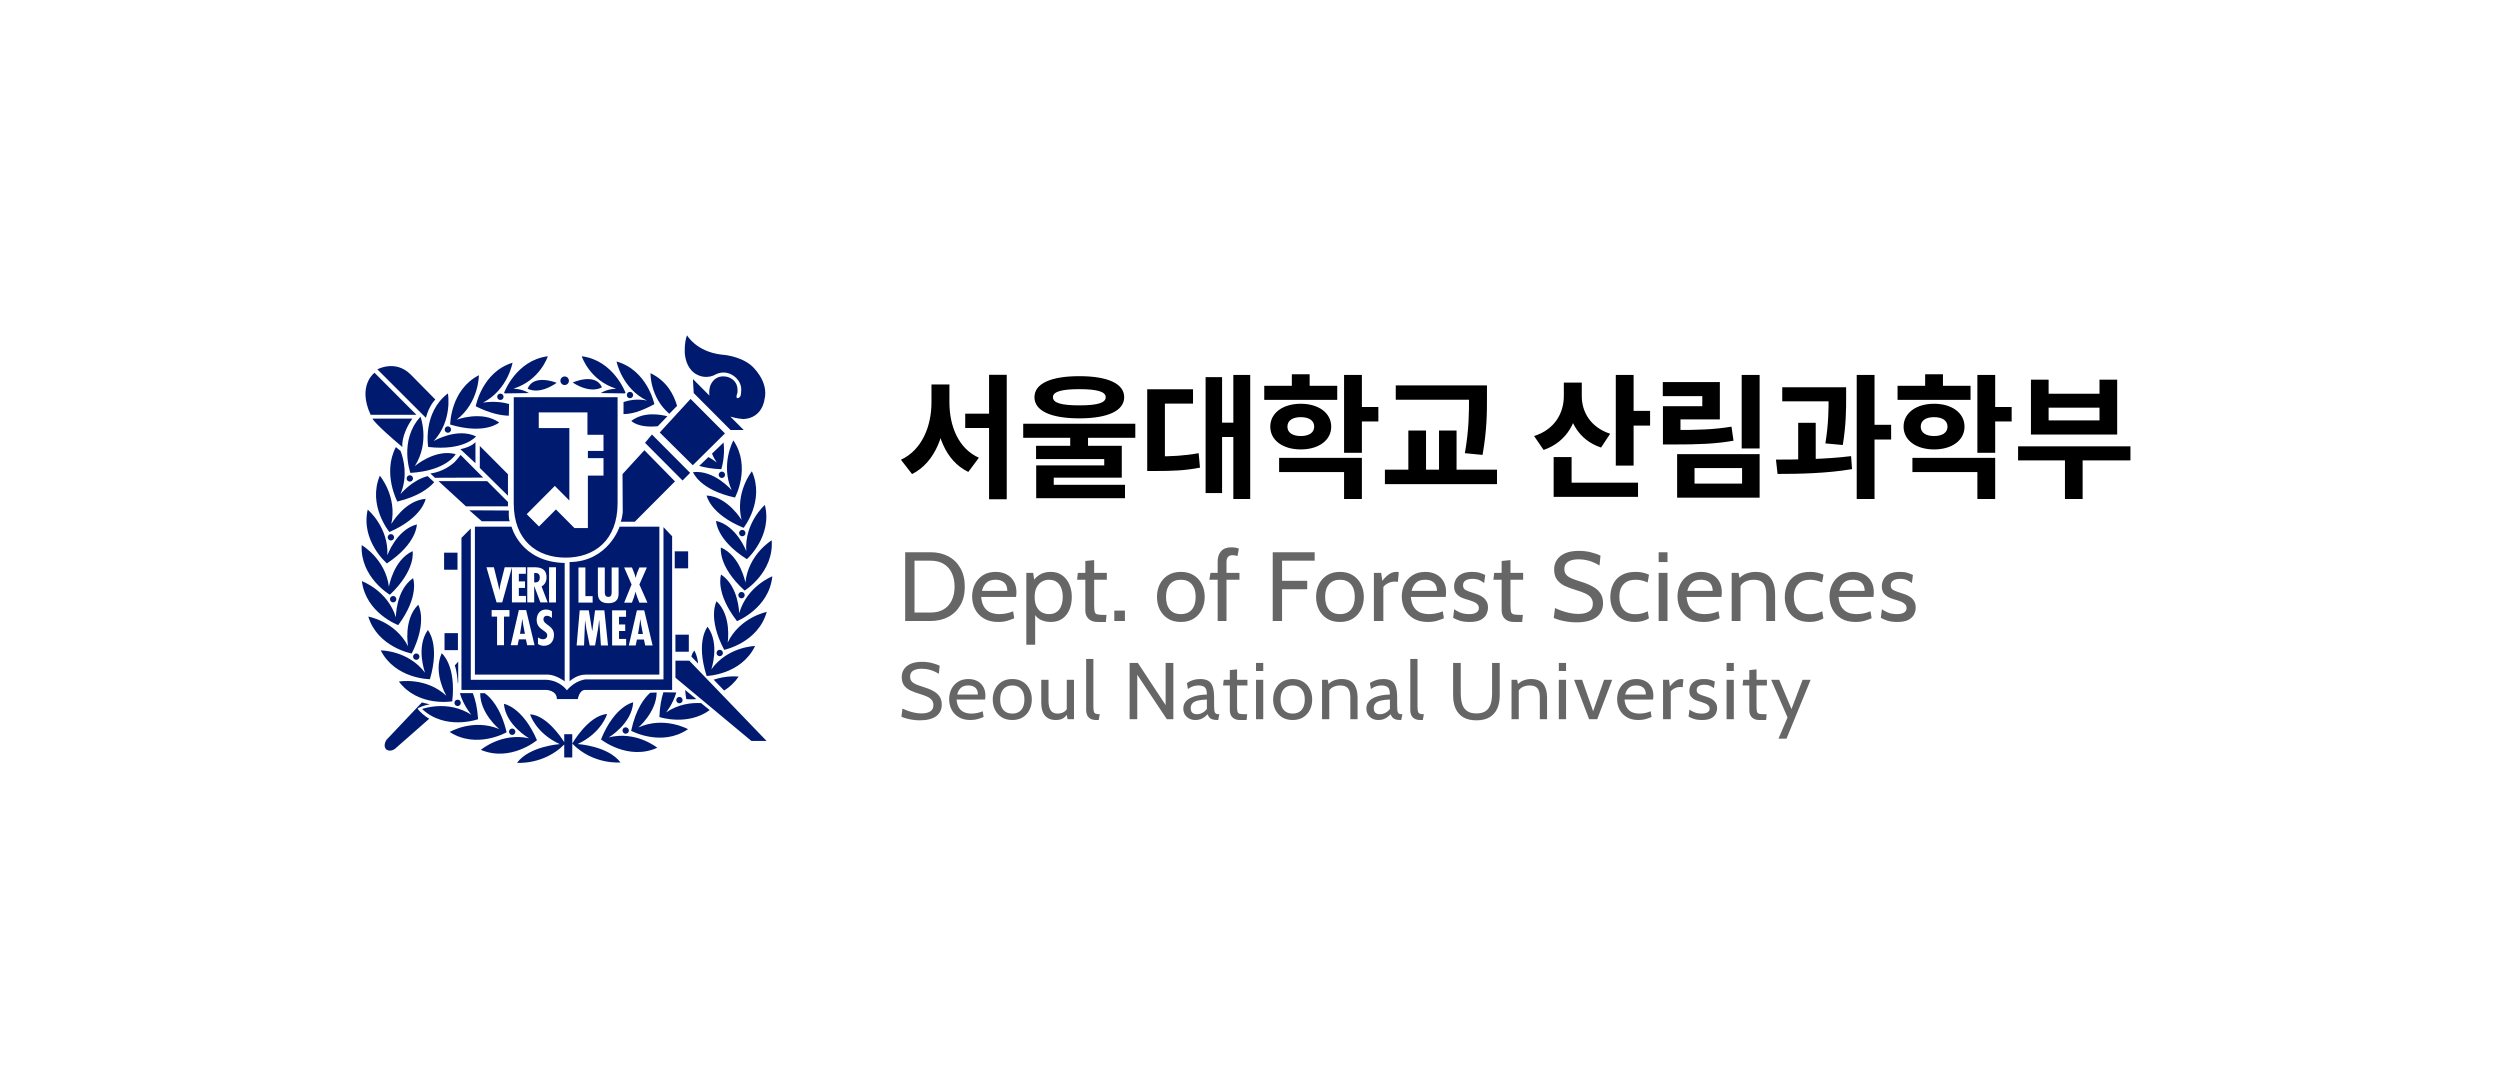 <svg width="280" height="120" viewBox="0 0 280 120" fill="none" xmlns="http://www.w3.org/2000/svg">
<rect width="280" height="120" fill="white"/>
<g clip-path="url(#clip0_1865_13349)">
<path d="M67.419 43.372C66.668 41.689 64.142 42.845 64.142 42.845C66.269 44.199 67.419 43.372 67.419 43.372ZM63.243 43.123C63.507 43.123 63.719 42.908 63.719 42.643C63.719 42.378 63.507 42.165 63.243 42.165C62.979 42.165 62.765 42.378 62.765 42.643C62.765 42.908 62.979 43.123 63.243 43.123ZM69.026 43.537C69.026 43.537 68.111 43.519 67.275 44.023L69.964 44.061L70.058 43.991C70.058 43.991 68.72 40.348 65.154 39.9C65.154 39.9 66.013 42.596 69.024 43.537M70.912 44.243C70.912 44.045 70.754 43.886 70.557 43.886C70.36 43.886 70.201 44.045 70.201 44.243C70.201 44.441 70.36 44.601 70.557 44.601C70.754 44.601 70.912 44.441 70.912 44.243ZM56.551 44.061L59.241 44.023C58.406 43.518 57.49 43.537 57.49 43.537C60.501 42.596 61.36 39.9 61.36 39.9C57.797 40.347 56.457 43.991 56.457 43.991L56.549 44.061M55.685 44.44C55.685 44.638 55.844 44.798 56.041 44.798C56.239 44.798 56.398 44.638 56.398 44.44C56.398 44.242 56.239 44.082 56.041 44.082C55.844 44.082 55.685 44.242 55.685 44.44ZM55.907 47.32C53.969 45.936 51.142 47.007 51.142 47.007C53.652 45.09 53.635 42.023 53.635 42.023C50.438 43.669 50.42 47.549 50.42 47.549C54.331 48.715 55.908 47.32 55.908 47.32M56.987 46.559L57.015 45.247C55.559 44.818 54.088 45.099 54.088 45.099C56.891 43.647 57.405 40.623 57.405 40.623C53.974 41.684 53.282 45.504 53.282 45.504C54.866 46.297 56.098 46.539 56.987 46.559ZM72.477 44.879C72.477 44.879 71.309 44.525 69.836 45.028L69.833 46.378C70.731 46.361 71.641 46.142 73.289 45.268C73.289 45.268 72.509 41.465 69.055 40.487C69.055 40.487 69.638 43.496 72.475 44.879M59.093 43.529C59.093 43.529 60.274 44.311 62.348 42.877C62.348 42.877 59.78 41.819 59.093 43.529ZM77.072 61.746H75.57V63.654H77.072V61.746ZM73.019 48.667L72.244 49.596L76.444 53.815L77.295 52.961L73.019 48.667ZM81.195 48.542L77.344 44.676L73.892 48.44L77.594 52.107L81.195 48.543V48.542ZM49.805 48.11C49.805 48.308 49.964 48.467 50.161 48.467C50.359 48.467 50.518 48.308 50.518 48.11C50.518 47.912 50.359 47.752 50.161 47.752C49.964 47.752 49.805 47.912 49.805 48.11ZM78.313 52.181C78.975 52.371 79.789 52.513 80.784 52.553C80.784 52.553 81.237 51.203 81.041 49.561L79.74 50.811C79.879 51.143 80.057 51.476 80.279 51.805C80.279 51.805 79.92 51.51 79.345 51.189L78.313 52.18V52.181ZM77.148 71.085H75.647V72.994H77.148V71.085ZM74.96 46.343L75.833 45.456C75.463 44.204 74.712 42.694 72.858 41.795C72.858 41.795 72.78 44.474 74.96 46.343ZM82.779 59.705C82.779 59.903 82.938 60.063 83.135 60.063C83.333 60.063 83.492 59.903 83.492 59.705C83.492 59.507 83.33 59.347 83.135 59.347C82.941 59.347 82.779 59.507 82.779 59.705ZM78.095 41.973C79.218 42.534 80.124 41.946 80.124 41.946C81.376 41.33 82.28 42.184 82.28 42.184C83.153 42.868 83.011 43.769 83.011 43.769C83.011 44.461 82.811 44.508 82.811 44.508C82.394 44.795 82.499 44.31 82.499 44.31L82.594 43.97C82.758 42.41 81.365 42.186 81.365 42.186C79.885 41.926 79.517 43.298 79.517 43.298C79.423 43.676 79.414 44.012 79.456 44.308L77.608 42.452L77.694 44.02L81.822 48.162H83.298L81.8 46.658C82.59 46.907 83.285 46.934 83.285 46.934C85.392 46.805 85.614 44.782 85.614 44.782C86.17 42.669 84.174 40.961 84.174 40.961C82.842 39.814 80.829 39.72 80.829 39.72C77.964 39.386 76.947 37.549 76.947 37.549C76.613 38.386 76.699 39.622 76.699 39.622C76.891 41.528 78.095 41.972 78.095 41.972M83.286 59.117C83.286 59.117 85.688 56.073 84.212 52.783C84.212 52.783 82.291 55.169 83.058 58.243C83.058 58.243 81.518 55.632 79.143 55.497C79.143 55.497 79.509 57.574 83.286 59.117ZM80.848 53.533C81.046 53.533 81.205 53.373 81.205 53.175C81.205 52.977 81.046 52.818 80.848 52.818C80.651 52.818 80.492 52.98 80.492 53.175C80.492 53.371 80.651 53.533 80.848 53.533ZM73.67 47.74L74.749 46.618C73.829 46.404 72.103 46.096 70.707 47.141C70.707 47.141 71.425 47.956 73.67 47.738M82.319 55.725C82.319 55.725 84.157 52.309 82.138 49.326C82.138 49.326 80.66 52.008 81.946 54.902C81.946 54.902 79.978 52.602 77.617 52.881C77.617 52.881 78.334 54.865 82.32 55.725M69.721 81.817C69.721 82.015 69.88 82.175 70.077 82.175C70.275 82.175 70.434 82.015 70.434 81.817C70.434 81.619 70.275 81.459 70.077 81.459C69.88 81.459 69.721 81.619 69.721 81.817ZM71.509 81.472C71.509 81.472 73.527 79.733 73.544 77.559L72.824 77.588C72.173 78.162 71.218 79.38 70.689 81.849C70.689 81.849 74.094 83.693 77.061 81.667C77.061 81.667 74.389 80.182 71.509 81.472ZM68.183 82.588C68.183 82.588 70.782 81.04 70.917 78.659C70.917 78.659 68.848 79.026 67.311 82.817C67.311 82.817 70.341 85.225 73.618 83.749C73.618 83.749 71.244 81.818 68.183 82.588ZM64.694 83.333C67.396 82.079 67.995 79.97 67.995 79.97C65.894 80.119 64.094 83.284 64.094 83.284C66.445 85.692 69.495 85.392 69.495 85.392C68.095 83.534 64.694 83.333 64.694 83.333ZM63.193 82.228V83.119C62.783 82.472 61.18 80.119 59.37 80.003C59.37 80.003 59.987 82.104 62.696 83.341C62.696 83.341 59.295 83.566 57.908 85.433C57.908 85.433 60.872 85.702 63.193 83.388V84.839H64.094V82.227H63.193V82.228ZM75.649 73.995V75.903L84.153 82.983H85.852L77.198 73.995H75.649ZM74.595 79.795C74.595 79.795 75.368 78.865 75.746 77.557L74.298 77.535C74.067 78.249 73.894 79.156 73.853 80.308C73.853 80.308 76.983 81.352 79.491 79.53L78.524 78.749C77.454 78.688 75.986 78.849 74.594 79.795M57.722 81.954C57.722 81.756 57.563 81.597 57.366 81.597C57.168 81.597 57.009 81.756 57.009 81.954C57.009 82.152 57.168 82.312 57.366 82.312C57.563 82.312 57.722 82.152 57.722 81.954ZM81.497 71.966C81.497 71.966 81.986 68.973 80.254 67.339C80.254 67.339 79.204 69.165 81.11 72.783C81.11 72.783 84.898 72.002 85.875 68.533C85.875 68.533 82.875 69.12 81.497 71.968M77.989 78.302L76.735 77.277C76.762 77.598 76.804 77.936 76.861 78.298C76.861 78.298 77.313 78.352 77.989 78.303M76.095 78.769C76.293 78.769 76.452 78.609 76.452 78.411C76.452 78.213 76.293 78.053 76.095 78.053C75.898 78.053 75.739 78.213 75.739 78.411C75.739 78.609 75.898 78.769 76.095 78.769ZM46.265 73.547C46.265 73.745 46.424 73.905 46.622 73.905C46.819 73.905 46.978 73.745 46.978 73.547C46.978 73.349 46.819 73.189 46.622 73.189C46.424 73.189 46.265 73.349 46.265 73.547ZM43.669 66.615C46.627 63.794 46.212 61.729 46.212 61.729C44.05 62.723 43.56 65.716 43.56 65.716C43.161 62.574 40.508 61.054 40.508 61.054C40.328 64.657 43.669 66.614 43.669 66.614M43.677 67.11C43.677 67.308 43.837 67.468 44.034 67.468C44.231 67.468 44.389 67.308 44.389 67.11C44.389 66.912 44.231 66.752 44.034 66.752C43.837 66.752 43.677 66.912 43.677 67.11ZM48.758 44.746L46 41.95C44.293 40.237 42.267 41.367 42.267 41.367L47.699 46.795C48.063 45.403 48.758 44.745 48.758 44.745M46.638 46.457L41.948 41.751C41.948 41.751 39.987 43.163 41.511 46.459H46.638V46.457ZM44.603 70.012C47.03 66.72 46.263 64.757 46.263 64.757C44.306 66.114 44.342 69.147 44.342 69.147C43.405 66.124 40.53 65.089 40.53 65.089C40.975 68.669 44.605 70.012 44.605 70.012M46.781 79.339C46.781 79.339 47.334 79.007 48.141 78.887L47.248 78.675L43.287 82.858C43.287 82.858 42.837 83.511 43.262 83.938C43.262 83.938 43.66 84.265 44.212 83.889L48.07 80.501C47.681 80.3 46.828 79.587 46.781 79.338M54.289 77.639L53.784 77.634C53.755 79.885 55.913 81.657 55.913 81.657C53.002 80.434 50.365 81.982 50.365 81.982C53.382 83.938 56.742 82.013 56.742 82.013C56.088 79.277 54.94 78.105 54.289 77.637M46.114 73.194C47.932 69.533 46.84 67.733 46.84 67.733C45.145 69.407 45.706 72.39 45.706 72.39C44.259 69.574 41.248 69.058 41.248 69.058C42.308 72.502 46.114 73.194 46.114 73.194ZM56.438 78.828C56.631 81.21 59.263 82.693 59.263 82.693C56.188 81.998 53.857 83.982 53.857 83.982C57.167 85.383 60.142 82.904 60.142 82.904C58.516 79.147 56.437 78.829 56.437 78.829M47.956 50.061C52.008 50.527 53.318 48.878 53.318 48.878C51.174 47.855 48.572 49.401 48.572 49.401C50.715 47.074 50.168 44.059 50.168 44.059C47.302 46.233 47.957 50.061 47.957 50.061M48.149 76.073C49.308 72.147 47.919 70.567 47.919 70.567C46.543 72.511 47.608 75.348 47.608 75.348C45.698 72.828 42.643 72.845 42.643 72.845C44.28 76.055 48.148 76.072 48.148 76.072M77.77 72.86C77.77 72.86 77.517 73.127 77.433 73.532L78.186 74.317C78.144 73.828 78.02 73.329 77.77 72.86ZM52.568 57.153L53.958 58.381H57.091C56.94 58.132 56.988 57.178 56.988 57.178L52.568 57.153ZM60.341 47.946V46.189H65.793V48.7H67.592V50.506H65.843V51.312H67.592V53.268H65.843V59.145H64.342L62.265 57.058L60.367 58.966L58.991 57.588L62.141 54.423L63.767 56.055V47.946H60.34H60.341ZM57.538 56.364C57.538 60.532 60.141 62.455 63.349 62.455C66.557 62.455 69.17 60.538 69.17 56.364V44.483H57.541C57.541 44.483 57.538 52.2 57.538 56.364ZM53.251 49.509C53.251 49.509 52.901 50.023 51.563 50.313L53.251 51.881V49.509ZM68.122 66.853C68.5 66.853 68.5 66.565 68.505 66.275V63.559H69.281V66.43C69.281 66.849 69.234 67.558 68.116 67.558C67.393 67.558 66.962 67.22 66.962 66.484V63.559H67.737V66.108C67.737 66.406 67.699 66.853 68.123 66.853M70.117 68.354V69.085H69.33V69.939H70.023V70.673H69.33V71.561H70.128V72.292H68.557V68.354H70.117ZM69.906 63.559H70.779L71.002 64.109C71.069 64.302 71.149 64.505 71.188 64.707H71.199C71.241 64.504 71.305 64.307 71.377 64.109L71.611 63.559H72.448L71.611 65.465L72.511 67.496H71.611L71.363 66.871C71.29 66.671 71.241 66.48 71.188 66.282H71.18C71.122 66.48 71.076 66.671 71.009 66.871L70.779 67.496H69.906L70.737 65.465L69.906 63.559ZM72.266 72.293L72.121 71.629H71.335L71.195 72.293H70.426L71.335 68.355H72.152L73.094 72.293H72.266ZM67.303 72.293L67.117 69.455H67.103L66.979 70.427L66.646 72.293H66.048L65.669 70.407L65.539 69.528V69.455H65.528L65.413 72.293H64.582L64.926 68.355H65.946L66.327 70.679H66.335L66.647 68.355H67.689L68.098 72.293H67.303ZM64.788 63.559H65.563V66.766H66.375V67.495H64.788V63.558V63.559ZM63.793 62.952V76.307C63.793 76.307 64.544 75.556 65.594 75.556H73.848V58.986H69.397C69.397 58.986 68.132 62.893 63.793 62.952ZM60.459 64.666C60.459 64.383 60.323 64.154 59.934 64.174H59.83V65.224L59.967 65.23C60.32 65.23 60.459 64.99 60.459 64.666ZM71.721 69.365H71.71L71.628 69.962L71.462 71.011H72.007L71.807 69.962L71.721 69.365ZM50.838 51.823H50.841C50.699 51.937 49.709 52.844 48.2 53.028L48.714 53.513L54.115 53.489L52.439 51.806H52.436L51.59 50.953C51.59 50.953 50.988 51.722 50.84 51.823M80.964 73.135C80.964 72.937 80.806 72.777 80.609 72.777C80.412 72.777 80.253 72.937 80.253 73.135C80.253 73.333 80.412 73.493 80.609 73.493C80.806 73.493 80.964 73.333 80.964 73.135ZM83.049 67.015C83.246 67.015 83.405 66.853 83.405 66.655C83.405 66.457 83.246 66.298 83.049 66.298C82.852 66.298 82.693 66.458 82.693 66.655C82.693 66.851 82.852 67.015 83.049 67.015ZM80.761 64.35C80.761 64.35 80.043 66.334 82.545 69.568C82.545 69.568 86.14 68.138 86.501 64.548C86.501 64.548 83.65 65.648 82.788 68.693C82.788 68.693 82.748 65.659 80.761 64.35ZM83.486 65.244C83.486 65.244 82.925 62.261 80.741 61.32C80.741 61.32 80.375 63.397 83.399 66.145C83.399 66.145 86.694 64.11 86.429 60.513C86.429 60.513 83.812 62.095 83.487 65.244M79.244 70.194C79.244 70.194 77.893 71.811 79.142 75.708C79.142 75.708 83.008 75.597 84.571 72.351C84.571 72.351 81.518 72.407 79.666 74.972C79.666 74.972 80.665 72.109 79.246 70.194M83.582 61.725C83.582 61.725 82.516 58.887 80.201 58.338C80.201 58.338 80.198 60.448 83.653 62.627C83.653 62.627 86.544 60.048 85.663 56.552C85.663 56.552 83.359 58.566 83.583 61.725M81.103 77.342C81.698 76.973 82.26 76.47 82.73 75.781C82.73 75.781 81.44 75.611 79.931 76.124L81.103 77.343V77.342ZM58.591 69.936L58.502 69.339H58.491L58.407 69.936L58.241 70.983H58.788L58.591 69.936ZM47.1 46.67C44.656 49.31 45.961 52.966 45.961 52.966C50.033 52.717 51.039 50.867 51.039 50.867C48.746 50.233 46.455 52.209 46.455 52.209C48.162 49.544 47.1 46.672 47.1 46.672M62.37 78.295H64.716C64.716 78.295 64.872 77.271 65.534 77.271H75.278V60.06L74.31 59.037V76.09H65.586C65.586 76.09 64.412 76.193 63.492 77.318C63.492 77.318 62.778 76.244 61.251 76.141H52.728V59.19L51.683 60.24V77.269H61.196C61.196 77.269 62.37 77.318 62.37 78.292M44.136 60.178C44.136 59.982 43.977 59.82 43.78 59.82C43.583 59.82 43.423 59.982 43.423 60.178C43.423 60.373 43.583 60.536 43.78 60.536C43.977 60.536 44.136 60.376 44.136 60.178ZM43.822 58.705C44.515 55.616 42.541 53.278 42.541 53.278C41.142 56.599 43.614 59.585 43.614 59.585C47.354 57.953 47.671 55.868 47.671 55.868C45.3 56.06 43.82 58.704 43.82 58.704M41.184 57.076C40.384 60.59 43.336 63.101 43.336 63.101C46.735 60.841 46.686 58.734 46.686 58.734C44.386 59.336 43.385 62.199 43.385 62.199C43.536 59.034 41.186 57.078 41.186 57.078M45.066 50.068C45.066 50.068 44.862 48.793 46.187 46.883H41.71C41.71 46.883 41.901 47.405 45.065 50.068M56.891 56.712V56.224L54.564 53.888H49.114L52.191 56.712H56.89H56.891ZM51.275 76.468C51.288 76.63 51.319 76.432 51.319 76.432V74.104L50.936 74.531C51.153 75.118 51.228 75.96 51.275 76.468ZM45.545 53.586C45.545 53.782 45.704 53.943 45.902 53.943C46.099 53.943 46.257 53.783 46.257 53.586C46.257 53.389 46.099 53.229 45.902 53.229C45.704 53.229 45.545 53.388 45.545 53.586ZM51.253 79.078C51.45 79.078 51.609 78.918 51.609 78.72C51.609 78.522 51.45 78.363 51.253 78.363C51.055 78.363 50.898 78.525 50.898 78.72C50.898 78.916 51.057 79.078 51.253 79.078ZM53.738 52.408L56.891 55.522V53.114L53.738 49.949V52.408ZM51.288 70.912H49.787V72.818H51.288V70.912ZM72.172 50.426L69.722 53.102L69.747 57.38C69.747 57.38 69.672 58.085 69.521 58.434H71.097L75.598 53.916L72.173 50.428L72.172 50.426ZM58.897 63.534V64.263H58.11V65.12H58.802V65.851H58.11V66.741H58.906V67.47H57.337V63.538L56.25 67.47H55.616L54.482 63.533H55.313L55.782 65.423C55.852 65.646 55.875 65.872 55.922 66.095H55.933C55.975 65.866 55.991 65.643 56.053 65.412L56.526 63.533H58.897V63.534ZM59.872 72.266H59.046L58.899 71.604H58.113L57.971 72.266H57.202L58.113 68.328H58.928L59.871 72.266H59.872ZM59.055 63.534H59.836C60.331 63.534 61.212 63.585 61.212 64.662C61.212 65.095 61.042 65.465 60.659 65.678L61.339 67.47H60.522L59.841 65.653H59.83V67.47H59.055V63.533V63.534ZM61.495 63.534H62.27V67.473H61.495V63.534ZM60.919 72.328C60.7 72.328 60.429 72.261 60.252 72.13V71.387C60.436 71.514 60.611 71.599 60.841 71.599C61.089 71.599 61.289 71.429 61.289 71.169C61.289 70.868 61.047 70.751 60.83 70.594C60.383 70.292 60.108 70 60.108 69.427C60.108 68.804 60.466 68.266 61.131 68.266C61.381 68.266 61.606 68.335 61.818 68.459V69.218C61.66 69.082 61.47 68.966 61.257 68.966C61.015 68.966 60.865 69.114 60.865 69.354C60.865 70.001 62.046 70.04 62.046 71.104C62.046 71.802 61.648 72.329 60.918 72.329M57.06 69.059H56.446V72.266H55.67V69.059H55.064V68.328H57.06V69.059ZM53.19 58.987V75.556H61.368C62.291 75.581 63.244 76.307 63.244 76.307V63.052C58.29 62.945 57.293 58.986 57.293 58.986H53.19V58.987ZM53.546 80.551C53.468 79.287 53.24 78.366 52.957 77.631L51.508 77.634C51.9 79.015 52.79 80.056 52.79 80.056C50.136 78.343 47.272 79.409 47.272 79.409C49.904 81.862 53.546 80.552 53.546 80.552M48.628 54.008L47.899 53.325C46.137 53.774 44.857 55.343 44.857 55.343C45.683 53.356 45.236 51.497 44.866 50.51L44.337 50.074C42.808 52.982 44.501 56.174 44.501 56.174C46.852 55.607 48.043 54.675 48.629 54.008M44.674 76.333C46.84 79.207 50.651 78.551 50.651 78.551C51.114 74.483 49.475 73.165 49.475 73.165C48.455 75.324 49.995 77.931 49.995 77.931C47.68 75.785 44.674 76.334 44.674 76.334M51.24 61.901H49.739V63.809H51.24V61.901Z" fill="#001A70"/>
</g>
<path d="M108.105 46.331H111.765V47.936H108.105V46.331ZM104.325 43.061H105.945V45.071C105.945 48.566 104.76 51.791 102.15 53.096L100.905 51.491C103.275 50.396 104.325 47.711 104.325 45.071V43.061ZM104.745 43.061H106.335V45.071C106.335 47.711 107.34 50.246 109.635 51.266L108.45 52.856C105.84 51.596 104.745 48.536 104.745 45.071V43.061ZM110.775 41.981H112.755V55.916H110.775V41.981ZM119.864 48.611H121.859V50.546H119.864V48.611ZM120.884 42.131C124.049 42.131 125.909 42.956 125.909 44.486C125.909 46.016 124.049 46.856 120.884 46.856C117.704 46.856 115.859 46.016 115.859 44.486C115.859 42.956 117.704 42.131 120.884 42.131ZM120.884 43.586C118.874 43.586 117.929 43.871 117.929 44.486C117.929 45.131 118.874 45.401 120.884 45.401C122.894 45.401 123.839 45.131 123.839 44.486C123.839 43.871 122.894 43.586 120.884 43.586ZM114.599 47.456H127.154V49.031H114.599V47.456ZM116.039 49.931H125.639V53.501H118.019V54.731H116.054V52.121H123.674V51.416H116.039V49.931ZM116.054 54.296H125.999V55.796H116.054V54.296ZM138.133 41.996H140.023V55.886H138.133V41.996ZM136.273 47.336H138.583V48.941H136.273V47.336ZM135.028 42.236H136.873V55.226H135.028V42.236ZM128.488 51.116H129.463C131.173 51.116 132.598 51.056 134.248 50.756L134.398 52.376C132.718 52.706 131.248 52.751 129.463 52.751H128.488V51.116ZM128.488 43.601H133.618V45.206H130.468V51.896H128.488V43.601ZM141.596 43.211H149.771V44.786H141.596V43.211ZM145.691 45.221C147.686 45.221 149.096 46.256 149.096 47.786C149.096 49.316 147.686 50.336 145.691 50.336C143.681 50.336 142.271 49.316 142.271 47.786C142.271 46.256 143.681 45.221 145.691 45.221ZM145.691 46.721C144.791 46.721 144.191 47.081 144.191 47.786C144.191 48.476 144.791 48.836 145.691 48.836C146.576 48.836 147.191 48.476 147.191 47.786C147.191 47.081 146.576 46.721 145.691 46.721ZM150.536 41.996H152.531V50.711H150.536V41.996ZM151.976 45.581H154.376V47.201H151.976V45.581ZM143.261 51.281H152.531V55.886H150.536V52.871H143.261V51.281ZM144.686 41.921H146.681V44.111H144.686V41.921ZM156.325 43.166H165.115V44.771H156.325V43.166ZM155.11 52.601H167.665V54.221H155.11V52.601ZM157.735 48.221H159.715V53.111H157.735V48.221ZM164.53 43.166H166.54V44.531C166.54 46.211 166.54 48.131 166.045 50.951L164.065 50.756C164.53 48.116 164.53 46.166 164.53 44.531V43.166ZM161.17 48.221H163.135V53.111H161.17V48.221ZM175.149 42.851H176.784V44.351C176.784 47.111 175.539 49.481 172.884 50.396L171.819 48.836C174.174 48.086 175.149 46.226 175.149 44.351V42.851ZM175.539 42.851H177.159V44.366C177.159 46.106 178.104 47.846 180.339 48.581L179.319 50.126C176.739 49.271 175.539 46.976 175.539 44.366V42.851ZM180.969 41.996H182.964V52.151H180.969V41.996ZM182.394 46.016H184.809V47.666H182.394V46.016ZM174.009 54.056H183.459V55.646H174.009V54.056ZM174.009 51.191H176.019V54.896H174.009V51.191ZM195.068 41.996H197.078V50.231H195.068V41.996ZM186.248 48.161H187.463C190.163 48.161 191.918 48.116 193.928 47.786L194.153 49.361C192.083 49.721 190.238 49.781 187.463 49.781H186.248V48.161ZM186.233 42.791H192.623V46.976H188.213V49.121H186.248V45.491H190.658V44.366H186.233V42.791ZM187.838 50.861H197.078V55.736H187.838V50.861ZM195.113 52.421H189.788V54.161H195.113V52.421ZM199.612 43.376H205.597V44.951H199.612V43.376ZM201.397 47.351H203.362V52.061H201.397V47.351ZM204.802 43.376H206.767V44.501C206.767 45.851 206.767 47.531 206.392 49.841L204.442 49.661C204.802 47.441 204.802 45.836 204.802 44.501V43.376ZM207.952 41.996H209.947V55.886H207.952V41.996ZM209.362 47.576H211.807V49.226H209.362V47.576ZM199.087 53.081L198.907 51.476C201.352 51.476 204.592 51.431 207.322 51.086L207.427 52.541C204.622 53.021 201.502 53.081 199.087 53.081ZM212.526 43.211H220.701V44.786H212.526V43.211ZM216.621 45.221C218.616 45.221 220.026 46.256 220.026 47.786C220.026 49.316 218.616 50.336 216.621 50.336C214.611 50.336 213.201 49.316 213.201 47.786C213.201 46.256 214.611 45.221 216.621 45.221ZM216.621 46.721C215.721 46.721 215.121 47.081 215.121 47.786C215.121 48.476 215.721 48.836 216.621 48.836C217.506 48.836 218.121 48.476 218.121 47.786C218.121 47.081 217.506 46.721 216.621 46.721ZM221.466 41.996H223.461V50.711H221.466V41.996ZM222.906 45.581H225.306V47.201H222.906V45.581ZM214.191 51.281H223.461V55.886H221.466V52.871H214.191V51.281ZM215.616 41.921H217.611V44.111H215.616V41.921ZM226.025 49.991H238.61V51.566H226.025V49.991ZM231.275 50.786H233.255V55.886H231.275V50.786ZM227.465 42.521H229.445V44.096H235.145V42.521H237.125V48.671H227.465V42.521ZM229.445 45.656V47.081H235.145V45.656H229.445Z" fill="black"/>
<path d="M101.38 69.551V61.851H104.229C104.973 61.851 105.633 62.003 106.209 62.307C106.785 62.612 107.236 63.052 107.562 63.627C107.892 64.199 108.057 64.89 108.057 65.701C108.057 66.511 107.892 67.204 107.562 67.78C107.236 68.352 106.785 68.79 106.209 69.094C105.633 69.399 104.973 69.551 104.229 69.551H101.38ZM102.425 68.605H104.229C104.816 68.605 105.307 68.484 105.703 68.242C106.103 67.996 106.403 67.655 106.605 67.219C106.81 66.782 106.913 66.276 106.913 65.701C106.913 65.125 106.81 64.619 106.605 64.183C106.403 63.746 106.103 63.407 105.703 63.165C105.307 62.92 104.816 62.797 104.229 62.797H102.425V68.605ZM111.794 69.661C111.159 69.661 110.626 69.531 110.193 69.27C109.761 69.01 109.432 68.665 109.209 68.236C108.989 67.804 108.879 67.329 108.879 66.812C108.879 66.309 108.981 65.849 109.187 65.431C109.396 65.013 109.696 64.68 110.089 64.43C110.485 64.177 110.961 64.051 111.519 64.051C111.966 64.051 112.364 64.141 112.712 64.32C113.064 64.496 113.339 64.755 113.537 65.096C113.739 65.433 113.84 65.844 113.84 66.328C113.84 66.405 113.836 66.489 113.829 66.581C113.825 66.669 113.814 66.76 113.796 66.856H109.891C109.938 67.354 110.058 67.743 110.248 68.022C110.439 68.3 110.679 68.497 110.969 68.61C111.258 68.724 111.574 68.781 111.915 68.781C112.164 68.781 112.424 68.755 112.696 68.704C112.967 68.652 113.224 68.572 113.466 68.462L113.598 69.243C113.389 69.334 113.134 69.428 112.833 69.523C112.533 69.615 112.186 69.661 111.794 69.661ZM109.979 66.174H112.817C112.817 65.921 112.769 65.701 112.674 65.514C112.578 65.327 112.434 65.184 112.239 65.085C112.045 64.982 111.797 64.931 111.497 64.931C111.057 64.931 110.718 65.041 110.479 65.261C110.245 65.477 110.078 65.781 109.979 66.174ZM114.948 72.213V64.161H115.718L115.894 65.393L115.619 65.195C115.846 64.843 116.126 64.564 116.46 64.359C116.794 64.153 117.203 64.051 117.687 64.051C118.178 64.051 118.6 64.175 118.952 64.425C119.304 64.674 119.573 65.011 119.76 65.437C119.947 65.858 120.041 66.331 120.041 66.856C120.041 67.38 119.953 67.855 119.777 68.28C119.601 68.702 119.338 69.037 118.99 69.287C118.642 69.536 118.207 69.661 117.687 69.661C117.258 69.661 116.869 69.573 116.521 69.397C116.176 69.217 115.927 68.949 115.773 68.594L115.938 68.396V72.213H114.948ZM117.5 68.781C117.98 68.781 118.354 68.612 118.622 68.275C118.893 67.934 119.029 67.461 119.029 66.856C119.029 66.251 118.893 65.78 118.622 65.442C118.354 65.101 117.98 64.931 117.5 64.931C117.203 64.931 116.931 65.002 116.686 65.145C116.444 65.285 116.249 65.497 116.103 65.783C115.956 66.066 115.883 66.423 115.883 66.856C115.883 67.307 115.956 67.673 116.103 67.956C116.249 68.238 116.444 68.447 116.686 68.583C116.931 68.715 117.203 68.781 117.5 68.781ZM122.964 69.661C122.623 69.661 122.35 69.598 122.145 69.474C121.94 69.349 121.789 69.19 121.694 68.995C121.602 68.797 121.556 68.59 121.556 68.374V64.931H120.632L120.72 64.161H121.556V62.83L122.546 62.731V64.161H123.965V64.931H122.546V67.769C122.546 68.113 122.567 68.363 122.607 68.517C122.647 68.671 122.746 68.768 122.904 68.808C123.065 68.849 123.324 68.869 123.679 68.869H123.932L123.855 69.661H122.964ZM124.801 69.551V68.385H125.989V69.551H124.801ZM132.254 69.661C131.69 69.661 131.208 69.536 130.808 69.287C130.412 69.034 130.108 68.696 129.895 68.275C129.686 67.849 129.581 67.376 129.581 66.856C129.581 66.335 129.686 65.864 129.895 65.442C130.108 65.017 130.412 64.68 130.808 64.43C131.208 64.177 131.69 64.051 132.254 64.051C132.815 64.051 133.296 64.177 133.695 64.43C134.095 64.68 134.399 65.017 134.608 65.442C134.821 65.864 134.927 66.335 134.927 66.856C134.927 67.376 134.821 67.849 134.608 68.275C134.399 68.696 134.095 69.034 133.695 69.287C133.296 69.536 132.815 69.661 132.254 69.661ZM132.254 68.781C132.79 68.781 133.2 68.612 133.486 68.275C133.772 67.934 133.915 67.461 133.915 66.856C133.915 66.251 133.772 65.78 133.486 65.442C133.2 65.101 132.79 64.931 132.254 64.931C131.723 64.931 131.312 65.101 131.022 65.442C130.736 65.78 130.593 66.251 130.593 66.856C130.593 67.461 130.736 67.934 131.022 68.275C131.312 68.612 131.723 68.781 132.254 68.781ZM136.378 69.551V64.931H135.443L135.575 64.161H136.378V62.885C136.378 62.404 136.507 62.021 136.763 61.735C137.02 61.446 137.398 61.301 137.896 61.301C138.08 61.301 138.239 61.314 138.375 61.339C138.514 61.365 138.641 61.4 138.754 61.444L138.6 62.28C138.512 62.247 138.426 62.223 138.342 62.208C138.258 62.19 138.16 62.181 138.05 62.181C137.838 62.181 137.671 62.241 137.55 62.362C137.429 62.48 137.368 62.676 137.368 62.951V64.161H138.82V64.931H137.368V69.551H136.378ZM142.546 69.551V61.851H147.243V62.797H143.591V65.052H146.407V65.998H143.591V69.551H142.546ZM150.075 69.661C149.511 69.661 149.028 69.536 148.629 69.287C148.233 69.034 147.928 68.696 147.716 68.275C147.507 67.849 147.402 67.376 147.402 66.856C147.402 66.335 147.507 65.864 147.716 65.442C147.928 65.017 148.233 64.68 148.629 64.43C149.028 64.177 149.511 64.051 150.075 64.051C150.636 64.051 151.117 64.177 151.516 64.43C151.916 64.68 152.22 65.017 152.429 65.442C152.642 65.864 152.748 66.335 152.748 66.856C152.748 67.376 152.642 67.849 152.429 68.275C152.22 68.696 151.916 69.034 151.516 69.287C151.117 69.536 150.636 69.661 150.075 69.661ZM150.075 68.781C150.611 68.781 151.021 68.612 151.307 68.275C151.593 67.934 151.736 67.461 151.736 66.856C151.736 66.251 151.593 65.78 151.307 65.442C151.021 65.101 150.611 64.931 150.075 64.931C149.544 64.931 149.133 65.101 148.843 65.442C148.557 65.78 148.414 66.251 148.414 66.856C148.414 67.461 148.557 67.934 148.843 68.275C149.133 68.612 149.544 68.781 150.075 68.781ZM153.879 69.551V64.161H154.693L154.814 65.052C155.089 64.711 155.351 64.46 155.601 64.298C155.854 64.133 156.123 64.051 156.409 64.051C156.501 64.051 156.585 64.062 156.662 64.084L156.563 65.173C156.515 65.162 156.464 65.154 156.409 65.151C156.358 65.143 156.299 65.14 156.233 65.14C155.947 65.14 155.683 65.204 155.441 65.332C155.203 65.457 155.034 65.594 154.935 65.745V69.551H153.879ZM159.915 69.661C159.281 69.661 158.747 69.531 158.314 69.27C157.882 69.01 157.554 68.665 157.33 68.236C157.11 67.804 157 67.329 157 66.812C157 66.309 157.103 65.849 157.308 65.431C157.517 65.013 157.818 64.68 158.21 64.43C158.606 64.177 159.083 64.051 159.64 64.051C160.087 64.051 160.485 64.141 160.833 64.32C161.185 64.496 161.46 64.755 161.658 65.096C161.86 65.433 161.961 65.844 161.961 66.328C161.961 66.405 161.957 66.489 161.95 66.581C161.946 66.669 161.935 66.76 161.917 66.856H158.012C158.06 67.354 158.179 67.743 158.369 68.022C158.56 68.3 158.8 68.497 159.09 68.61C159.38 68.724 159.695 68.781 160.036 68.781C160.285 68.781 160.546 68.755 160.817 68.704C161.088 68.652 161.345 68.572 161.587 68.462L161.719 69.243C161.51 69.334 161.255 69.428 160.954 69.523C160.654 69.615 160.307 69.661 159.915 69.661ZM158.1 66.174H160.938C160.938 65.921 160.89 65.701 160.795 65.514C160.7 65.327 160.555 65.184 160.36 65.085C160.166 64.982 159.919 64.931 159.618 64.931C159.178 64.931 158.839 65.041 158.6 65.261C158.366 65.477 158.199 65.781 158.1 66.174ZM164.598 69.661C164.121 69.661 163.725 69.604 163.41 69.49C163.098 69.377 162.878 69.276 162.75 69.188L162.871 68.231C162.988 68.333 163.195 68.451 163.492 68.583C163.789 68.715 164.143 68.781 164.554 68.781C164.902 68.781 165.168 68.722 165.351 68.605C165.538 68.487 165.632 68.322 165.632 68.11C165.632 67.923 165.571 67.772 165.45 67.659C165.333 67.541 165.19 67.45 165.021 67.384C164.856 67.314 164.7 67.259 164.554 67.219C164.308 67.153 164.053 67.07 163.789 66.971C163.529 66.869 163.309 66.716 163.129 66.515C162.95 66.313 162.86 66.031 162.86 65.668C162.86 65.393 162.926 65.132 163.058 64.887C163.19 64.637 163.404 64.436 163.701 64.282C163.998 64.128 164.392 64.051 164.884 64.051C165.243 64.051 165.535 64.089 165.758 64.166C165.986 64.24 166.182 64.318 166.347 64.403L166.226 65.305C166.068 65.173 165.885 65.061 165.676 64.969C165.467 64.878 165.21 64.832 164.906 64.832C164.598 64.832 164.347 64.89 164.152 65.008C163.958 65.121 163.861 65.305 163.861 65.558C163.861 65.811 163.963 65.99 164.169 66.097C164.378 66.203 164.693 66.32 165.115 66.449C165.247 66.485 165.399 66.539 165.571 66.608C165.747 66.678 165.918 66.771 166.083 66.889C166.248 67.006 166.383 67.16 166.49 67.351C166.6 67.538 166.655 67.772 166.655 68.055C166.655 68.293 166.598 68.537 166.484 68.786C166.371 69.032 166.165 69.239 165.868 69.408C165.571 69.576 165.148 69.661 164.598 69.661ZM169.592 69.661C169.251 69.661 168.978 69.598 168.773 69.474C168.568 69.349 168.417 69.19 168.322 68.995C168.23 68.797 168.184 68.59 168.184 68.374V64.931H167.26L167.348 64.161H168.184V62.83L169.174 62.731V64.161H170.593V64.931H169.174V67.769C169.174 68.113 169.195 68.363 169.235 68.517C169.275 68.671 169.374 68.768 169.532 68.808C169.693 68.849 169.952 68.869 170.307 68.869H170.56L170.483 69.661H169.592ZM176.539 69.705C176.22 69.705 175.901 69.681 175.582 69.633C175.263 69.586 174.968 69.525 174.697 69.452C174.425 69.375 174.2 69.294 174.02 69.21L174.163 68.099C174.361 68.194 174.6 68.293 174.878 68.396C175.161 68.498 175.465 68.585 175.791 68.654C176.118 68.724 176.448 68.759 176.781 68.759C177.276 68.759 177.669 68.669 177.958 68.489C178.252 68.306 178.398 68.022 178.398 67.637C178.398 67.347 178.325 67.111 178.178 66.927C178.032 66.74 177.81 66.581 177.513 66.449C177.219 66.317 176.851 66.185 176.407 66.053C175.986 65.928 175.597 65.781 175.241 65.613C174.886 65.44 174.6 65.211 174.383 64.925C174.171 64.636 174.064 64.252 174.064 63.776C174.064 63.369 174.169 63.009 174.378 62.698C174.59 62.382 174.9 62.137 175.307 61.961C175.718 61.785 176.22 61.697 176.814 61.697C177.32 61.697 177.784 61.752 178.206 61.862C178.631 61.972 178.981 62.093 179.256 62.225L179.146 63.336C178.728 63.086 178.329 62.909 177.947 62.802C177.57 62.696 177.177 62.643 176.77 62.643C176.319 62.643 175.945 62.727 175.648 62.896C175.355 63.064 175.208 63.339 175.208 63.721C175.208 63.977 175.274 64.188 175.406 64.353C175.538 64.515 175.734 64.654 175.995 64.771C176.255 64.885 176.58 65 176.968 65.118C177.504 65.279 177.964 65.464 178.349 65.673C178.734 65.879 179.029 66.133 179.234 66.438C179.44 66.738 179.542 67.112 179.542 67.56C179.542 67.89 179.48 68.187 179.355 68.451C179.231 68.715 179.044 68.94 178.794 69.127C178.545 69.314 178.231 69.457 177.854 69.556C177.48 69.655 177.042 69.705 176.539 69.705ZM183.139 69.661C182.53 69.661 182.019 69.538 181.605 69.292C181.194 69.043 180.882 68.709 180.67 68.291C180.461 67.87 180.356 67.402 180.356 66.889C180.356 66.353 180.457 65.871 180.659 65.442C180.864 65.013 181.177 64.674 181.599 64.425C182.021 64.175 182.56 64.051 183.216 64.051C183.498 64.051 183.764 64.08 184.014 64.139C184.267 64.194 184.492 64.271 184.69 64.37L184.536 65.239C184.334 65.143 184.12 65.068 183.893 65.013C183.669 64.958 183.436 64.931 183.194 64.931C182.6 64.931 182.147 65.099 181.836 65.437C181.524 65.774 181.368 66.243 181.368 66.845C181.368 67.431 181.517 67.903 181.814 68.258C182.111 68.614 182.563 68.792 183.172 68.792C183.421 68.792 183.66 68.762 183.887 68.704C184.118 68.645 184.338 68.564 184.547 68.462L184.679 69.254C184.532 69.356 184.318 69.45 184.036 69.534C183.753 69.619 183.454 69.661 183.139 69.661ZM185.769 69.551V64.161H186.759V69.551H185.769ZM185.769 62.951V61.851H186.759V62.951H185.769ZM190.795 69.661C190.161 69.661 189.627 69.531 189.195 69.27C188.762 69.01 188.434 68.665 188.21 68.236C187.99 67.804 187.88 67.329 187.88 66.812C187.88 66.309 187.983 65.849 188.188 65.431C188.397 65.013 188.698 64.68 189.09 64.43C189.486 64.177 189.963 64.051 190.52 64.051C190.968 64.051 191.365 64.141 191.714 64.32C192.066 64.496 192.341 64.755 192.539 65.096C192.74 65.433 192.841 65.844 192.841 66.328C192.841 66.405 192.838 66.489 192.83 66.581C192.827 66.669 192.816 66.76 192.797 66.856H188.892C188.94 67.354 189.059 67.743 189.25 68.022C189.44 68.3 189.681 68.497 189.97 68.61C190.26 68.724 190.575 68.781 190.916 68.781C191.166 68.781 191.426 68.755 191.697 68.704C191.969 68.652 192.225 68.572 192.467 68.462L192.599 69.243C192.39 69.334 192.135 69.428 191.835 69.523C191.534 69.615 191.188 69.661 190.795 69.661ZM188.98 66.174H191.818C191.818 65.921 191.771 65.701 191.675 65.514C191.58 65.327 191.435 65.184 191.241 65.085C191.046 64.982 190.799 64.931 190.498 64.931C190.058 64.931 189.719 65.041 189.481 65.261C189.246 65.477 189.079 65.781 188.98 66.174ZM193.949 69.551V64.161H194.719L194.917 65.195L194.532 65.03C194.895 64.626 195.249 64.362 195.594 64.238C195.942 64.113 196.281 64.051 196.611 64.051C197.399 64.051 197.962 64.278 198.3 64.733C198.641 65.187 198.811 65.803 198.811 66.581V69.551H197.821V66.581C197.821 66.009 197.715 65.591 197.502 65.327C197.289 65.063 196.926 64.931 196.413 64.931C196.05 64.931 195.716 65.011 195.412 65.173C195.111 65.33 194.913 65.583 194.818 65.932L194.939 65.327V69.551H193.949ZM202.679 69.661C202.07 69.661 201.558 69.538 201.144 69.292C200.733 69.043 200.422 68.709 200.209 68.291C200 67.87 199.896 67.402 199.896 66.889C199.896 66.353 199.996 65.871 200.198 65.442C200.403 65.013 200.717 64.674 201.139 64.425C201.56 64.175 202.099 64.051 202.756 64.051C203.038 64.051 203.304 64.08 203.553 64.139C203.806 64.194 204.032 64.271 204.23 64.37L204.076 65.239C203.874 65.143 203.659 65.068 203.432 65.013C203.208 64.958 202.976 64.931 202.734 64.931C202.14 64.931 201.687 65.099 201.375 65.437C201.063 65.774 200.908 66.243 200.908 66.845C200.908 67.431 201.056 67.903 201.353 68.258C201.65 68.614 202.103 68.792 202.712 68.792C202.961 68.792 203.199 68.762 203.427 68.704C203.658 68.645 203.878 68.564 204.087 68.462L204.219 69.254C204.072 69.356 203.857 69.45 203.575 69.534C203.293 69.619 202.994 69.661 202.679 69.661ZM207.819 69.661C207.184 69.661 206.651 69.531 206.218 69.27C205.785 69.01 205.457 68.665 205.234 68.236C205.014 67.804 204.904 67.329 204.904 66.812C204.904 66.309 205.006 65.849 205.212 65.431C205.421 65.013 205.721 64.68 206.114 64.43C206.51 64.177 206.986 64.051 207.544 64.051C207.991 64.051 208.389 64.141 208.737 64.32C209.089 64.496 209.364 64.755 209.562 65.096C209.764 65.433 209.865 65.844 209.865 66.328C209.865 66.405 209.861 66.489 209.854 66.581C209.85 66.669 209.839 66.76 209.821 66.856H205.916C205.963 67.354 206.082 67.743 206.273 68.022C206.464 68.3 206.704 68.497 206.994 68.61C207.283 68.724 207.599 68.781 207.94 68.781C208.189 68.781 208.449 68.755 208.721 68.704C208.992 68.652 209.249 68.572 209.491 68.462L209.623 69.243C209.414 69.334 209.159 69.428 208.858 69.523C208.557 69.615 208.211 69.661 207.819 69.661ZM206.004 66.174H208.842C208.842 65.921 208.794 65.701 208.699 65.514C208.603 65.327 208.458 65.184 208.264 65.085C208.07 64.982 207.822 64.931 207.522 64.931C207.082 64.931 206.742 65.041 206.504 65.261C206.269 65.477 206.103 65.781 206.004 66.174ZM212.501 69.661C212.025 69.661 211.629 69.604 211.313 69.49C211.002 69.377 210.782 69.276 210.653 69.188L210.774 68.231C210.892 68.333 211.099 68.451 211.396 68.583C211.693 68.715 212.047 68.781 212.457 68.781C212.806 68.781 213.072 68.722 213.255 68.605C213.442 68.487 213.535 68.322 213.535 68.11C213.535 67.923 213.475 67.772 213.354 67.659C213.237 67.541 213.094 67.45 212.925 67.384C212.76 67.314 212.604 67.259 212.457 67.219C212.212 67.153 211.957 67.07 211.693 66.971C211.433 66.869 211.213 66.716 211.033 66.515C210.853 66.313 210.763 66.031 210.763 65.668C210.763 65.393 210.829 65.132 210.961 64.887C211.093 64.637 211.308 64.436 211.605 64.282C211.902 64.128 212.296 64.051 212.787 64.051C213.147 64.051 213.438 64.089 213.662 64.166C213.889 64.24 214.085 64.318 214.25 64.403L214.129 65.305C213.972 65.173 213.788 65.061 213.579 64.969C213.37 64.878 213.114 64.832 212.809 64.832C212.501 64.832 212.25 64.89 212.056 65.008C211.862 65.121 211.764 65.305 211.764 65.558C211.764 65.811 211.867 65.99 212.072 66.097C212.281 66.203 212.597 66.32 213.018 66.449C213.15 66.485 213.303 66.539 213.475 66.608C213.651 66.678 213.821 66.771 213.986 66.889C214.151 67.006 214.287 67.16 214.393 67.351C214.503 67.538 214.558 67.772 214.558 68.055C214.558 68.293 214.502 68.537 214.388 68.786C214.274 69.032 214.069 69.239 213.772 69.408C213.475 69.576 213.051 69.661 212.501 69.661ZM103.02 80.677C102.759 80.677 102.498 80.657 102.237 80.618C101.976 80.579 101.735 80.53 101.513 80.47C101.291 80.407 101.106 80.341 100.959 80.272L101.076 79.363C101.238 79.441 101.433 79.522 101.661 79.606C101.892 79.69 102.141 79.76 102.408 79.817C102.675 79.874 102.945 79.903 103.218 79.903C103.623 79.903 103.944 79.829 104.181 79.682C104.421 79.532 104.541 79.3 104.541 78.985C104.541 78.748 104.481 78.554 104.361 78.404C104.241 78.251 104.06 78.121 103.817 78.013C103.577 77.905 103.275 77.797 102.912 77.689C102.567 77.587 102.249 77.467 101.958 77.329C101.667 77.188 101.433 77 101.256 76.766C101.082 76.529 100.995 76.216 100.995 75.826C100.995 75.493 101.081 75.199 101.252 74.944C101.426 74.686 101.679 74.485 102.012 74.341C102.348 74.197 102.759 74.125 103.245 74.125C103.659 74.125 104.039 74.17 104.384 74.26C104.732 74.35 105.018 74.449 105.243 74.557L105.153 75.466C104.811 75.262 104.484 75.116 104.172 75.029C103.863 74.942 103.542 74.899 103.209 74.899C102.84 74.899 102.534 74.968 102.291 75.106C102.051 75.244 101.931 75.469 101.931 75.781C101.931 75.991 101.985 76.163 102.093 76.298C102.201 76.43 102.362 76.544 102.575 76.64C102.788 76.733 103.053 76.828 103.371 76.924C103.809 77.056 104.186 77.207 104.501 77.378C104.816 77.546 105.057 77.755 105.225 78.004C105.393 78.25 105.477 78.556 105.477 78.922C105.477 79.192 105.426 79.435 105.324 79.651C105.222 79.867 105.069 80.051 104.865 80.204C104.661 80.357 104.405 80.474 104.096 80.555C103.79 80.636 103.431 80.677 103.02 80.677ZM108.69 80.641C108.171 80.641 107.734 80.534 107.38 80.321C107.026 80.108 106.758 79.826 106.575 79.475C106.395 79.121 106.305 78.733 106.305 78.31C106.305 77.899 106.389 77.522 106.557 77.18C106.728 76.838 106.974 76.565 107.295 76.361C107.619 76.154 108.009 76.051 108.465 76.051C108.831 76.051 109.156 76.124 109.441 76.271C109.729 76.415 109.954 76.627 110.116 76.906C110.281 77.182 110.364 77.518 110.364 77.914C110.364 77.977 110.361 78.046 110.355 78.121C110.352 78.193 110.343 78.268 110.328 78.346H107.133C107.172 78.754 107.269 79.072 107.425 79.3C107.581 79.528 107.778 79.688 108.015 79.781C108.252 79.874 108.51 79.921 108.789 79.921C108.993 79.921 109.206 79.9 109.428 79.858C109.65 79.816 109.86 79.75 110.058 79.66L110.166 80.299C109.995 80.374 109.786 80.45 109.54 80.528C109.294 80.603 109.011 80.641 108.69 80.641ZM107.205 77.788H109.527C109.527 77.581 109.488 77.401 109.41 77.248C109.332 77.095 109.213 76.978 109.054 76.897C108.895 76.813 108.693 76.771 108.447 76.771C108.087 76.771 107.809 76.861 107.614 77.041C107.422 77.218 107.286 77.467 107.205 77.788ZM113.376 80.641C112.914 80.641 112.52 80.539 112.193 80.335C111.869 80.128 111.62 79.852 111.446 79.507C111.275 79.159 111.189 78.772 111.189 78.346C111.189 77.92 111.275 77.534 111.446 77.189C111.62 76.841 111.869 76.565 112.193 76.361C112.52 76.154 112.914 76.051 113.376 76.051C113.835 76.051 114.228 76.154 114.555 76.361C114.882 76.565 115.131 76.841 115.302 77.189C115.476 77.534 115.563 77.92 115.563 78.346C115.563 78.772 115.476 79.159 115.302 79.507C115.131 79.852 114.882 80.128 114.555 80.335C114.228 80.539 113.835 80.641 113.376 80.641ZM113.376 79.921C113.814 79.921 114.15 79.783 114.384 79.507C114.618 79.228 114.735 78.841 114.735 78.346C114.735 77.851 114.618 77.465 114.384 77.189C114.15 76.91 113.814 76.771 113.376 76.771C112.941 76.771 112.605 76.91 112.368 77.189C112.134 77.465 112.017 77.851 112.017 78.346C112.017 78.841 112.134 79.228 112.368 79.507C112.605 79.783 112.941 79.921 113.376 79.921ZM118.253 80.641C117.908 80.641 117.614 80.572 117.371 80.434C117.128 80.293 116.942 80.08 116.813 79.795C116.687 79.51 116.624 79.147 116.624 78.706V76.141H117.434V78.481C117.434 78.949 117.513 79.306 117.672 79.552C117.834 79.798 118.097 79.921 118.46 79.921C118.709 79.921 118.94 79.861 119.153 79.741C119.366 79.621 119.513 79.429 119.594 79.165L119.477 79.606V76.141H120.287V80.551H119.567L119.405 79.687L119.621 79.831C119.474 80.104 119.294 80.308 119.081 80.443C118.871 80.575 118.595 80.641 118.253 80.641ZM122.792 80.641C122.507 80.641 122.281 80.59 122.113 80.488C121.948 80.383 121.829 80.249 121.757 80.087C121.685 79.925 121.649 79.756 121.649 79.579V73.801H122.459V79.111C122.459 79.363 122.476 79.552 122.509 79.678C122.542 79.804 122.608 79.888 122.707 79.93C122.809 79.972 122.963 79.993 123.17 79.993L123.053 80.641H122.792ZM126.518 80.551V74.251H127.445L130.55 78.967V74.251H131.414V80.551H130.685L127.373 75.574V80.551H126.518ZM133.892 80.641C133.619 80.641 133.38 80.585 133.176 80.474C132.972 80.363 132.813 80.212 132.699 80.02C132.588 79.828 132.533 79.609 132.533 79.363C132.533 79.114 132.587 78.901 132.695 78.724C132.806 78.544 132.953 78.395 133.136 78.278C133.322 78.158 133.529 78.064 133.757 77.995C133.985 77.923 134.22 77.872 134.463 77.842C134.709 77.809 134.945 77.791 135.17 77.788C135.17 77.368 135.087 77.093 134.922 76.964C134.757 76.835 134.519 76.771 134.207 76.771C134.042 76.771 133.865 76.796 133.676 76.847C133.49 76.898 133.28 77.005 133.046 77.167L132.929 76.51C133.106 76.375 133.326 76.265 133.59 76.181C133.854 76.094 134.132 76.051 134.423 76.051C134.795 76.051 135.095 76.117 135.323 76.249C135.551 76.378 135.717 76.597 135.822 76.906C135.927 77.215 135.98 77.635 135.98 78.166V79.066C135.98 79.276 135.989 79.45 136.007 79.588C136.028 79.723 136.073 79.825 136.142 79.894C136.214 79.96 136.328 79.993 136.484 79.993H136.565L136.439 80.641H136.376C136.115 80.641 135.912 80.615 135.768 80.564C135.627 80.513 135.519 80.44 135.444 80.344C135.369 80.248 135.302 80.131 135.242 79.993C135.077 80.185 134.882 80.341 134.657 80.461C134.432 80.581 134.177 80.641 133.892 80.641ZM134.045 79.993C134.261 79.993 134.469 79.939 134.67 79.831C134.874 79.723 135.041 79.579 135.17 79.399V78.346C134.741 78.361 134.393 78.403 134.126 78.472C133.862 78.541 133.668 78.644 133.545 78.782C133.422 78.92 133.361 79.099 133.361 79.318C133.361 79.555 133.424 79.727 133.55 79.835C133.679 79.94 133.844 79.993 134.045 79.993ZM138.893 80.641C138.614 80.641 138.391 80.59 138.223 80.488C138.055 80.386 137.932 80.255 137.854 80.096C137.779 79.934 137.741 79.765 137.741 79.588V76.771H136.985L137.057 76.141H137.741V75.052L138.551 74.971V76.141H139.712V76.771H138.551V79.093C138.551 79.375 138.568 79.579 138.601 79.705C138.634 79.831 138.715 79.91 138.844 79.943C138.976 79.976 139.187 79.993 139.478 79.993H139.685L139.622 80.641H138.893ZM140.674 80.551V76.141H141.484V80.551H140.674ZM140.674 75.151V74.251H141.484V75.151H140.674ZM144.778 80.641C144.316 80.641 143.921 80.539 143.594 80.335C143.27 80.128 143.021 79.852 142.847 79.507C142.676 79.159 142.591 78.772 142.591 78.346C142.591 77.92 142.676 77.534 142.847 77.189C143.021 76.841 143.27 76.565 143.594 76.361C143.921 76.154 144.316 76.051 144.778 76.051C145.237 76.051 145.63 76.154 145.957 76.361C146.284 76.565 146.533 76.841 146.704 77.189C146.878 77.534 146.965 77.92 146.965 78.346C146.965 78.772 146.878 79.159 146.704 79.507C146.533 79.852 146.284 80.128 145.957 80.335C145.63 80.539 145.237 80.641 144.778 80.641ZM144.778 79.921C145.216 79.921 145.552 79.783 145.786 79.507C146.02 79.228 146.137 78.841 146.137 78.346C146.137 77.851 146.02 77.465 145.786 77.189C145.552 76.91 145.216 76.771 144.778 76.771C144.343 76.771 144.007 76.91 143.77 77.189C143.536 77.465 143.419 77.851 143.419 78.346C143.419 78.841 143.536 79.228 143.77 79.507C144.007 79.783 144.343 79.921 144.778 79.921ZM148.07 80.551V76.141H148.7L148.862 76.987L148.547 76.852C148.844 76.522 149.133 76.306 149.415 76.204C149.7 76.102 149.978 76.051 150.248 76.051C150.893 76.051 151.353 76.237 151.629 76.609C151.908 76.981 152.048 77.485 152.048 78.121V80.551H151.238V78.121C151.238 77.653 151.151 77.311 150.977 77.095C150.803 76.879 150.506 76.771 150.086 76.771C149.789 76.771 149.516 76.837 149.267 76.969C149.021 77.098 148.859 77.305 148.781 77.59L148.88 77.095V80.551H148.07ZM154.393 80.641C154.12 80.641 153.882 80.585 153.678 80.474C153.474 80.363 153.315 80.212 153.201 80.02C153.09 79.828 153.034 79.609 153.034 79.363C153.034 79.114 153.088 78.901 153.196 78.724C153.307 78.544 153.454 78.395 153.637 78.278C153.823 78.158 154.03 78.064 154.258 77.995C154.486 77.923 154.722 77.872 154.965 77.842C155.211 77.809 155.446 77.791 155.671 77.788C155.671 77.368 155.589 77.093 155.424 76.964C155.259 76.835 155.02 76.771 154.708 76.771C154.543 76.771 154.366 76.796 154.177 76.847C153.991 76.898 153.781 77.005 153.547 77.167L153.43 76.51C153.607 76.375 153.828 76.265 154.092 76.181C154.356 76.094 154.633 76.051 154.924 76.051C155.296 76.051 155.596 76.117 155.824 76.249C156.052 76.378 156.219 76.597 156.324 76.906C156.429 77.215 156.481 77.635 156.481 78.166V79.066C156.481 79.276 156.49 79.45 156.508 79.588C156.529 79.723 156.574 79.825 156.643 79.894C156.715 79.96 156.829 79.993 156.985 79.993H157.066L156.94 80.641H156.877C156.616 80.641 156.414 80.615 156.27 80.564C156.129 80.513 156.021 80.44 155.946 80.344C155.871 80.248 155.803 80.131 155.743 79.993C155.578 80.185 155.383 80.341 155.158 80.461C154.933 80.581 154.678 80.641 154.393 80.641ZM154.546 79.993C154.762 79.993 154.971 79.939 155.172 79.831C155.376 79.723 155.542 79.579 155.671 79.399V78.346C155.242 78.361 154.894 78.403 154.627 78.472C154.363 78.541 154.17 78.644 154.047 78.782C153.924 78.92 153.862 79.099 153.862 79.318C153.862 79.555 153.925 79.727 154.051 79.835C154.18 79.94 154.345 79.993 154.546 79.993ZM159.095 80.641C158.81 80.641 158.584 80.59 158.416 80.488C158.251 80.383 158.132 80.249 158.06 80.087C157.988 79.925 157.952 79.756 157.952 79.579V73.801H158.762V79.111C158.762 79.363 158.779 79.552 158.812 79.678C158.845 79.804 158.911 79.888 159.01 79.93C159.112 79.972 159.266 79.993 159.473 79.993L159.356 80.641H159.095ZM165.359 80.677C164.768 80.677 164.279 80.564 163.892 80.339C163.508 80.111 163.221 79.789 163.032 79.372C162.843 78.952 162.749 78.454 162.749 77.878V74.251H163.604V77.644C163.604 77.932 163.626 78.211 163.671 78.481C163.716 78.751 163.799 78.992 163.919 79.205C164.042 79.418 164.219 79.588 164.45 79.714C164.684 79.84 164.987 79.903 165.359 79.903C165.734 79.903 166.037 79.84 166.268 79.714C166.499 79.588 166.674 79.418 166.794 79.205C166.917 78.989 167.001 78.746 167.046 78.476C167.091 78.206 167.114 77.929 167.114 77.644V74.251H167.969V77.878C167.969 78.454 167.874 78.952 167.685 79.372C167.496 79.789 167.208 80.111 166.821 80.339C166.437 80.564 165.95 80.677 165.359 80.677ZM169.292 80.551V76.141H169.922L170.084 76.987L169.769 76.852C170.066 76.522 170.355 76.306 170.637 76.204C170.922 76.102 171.2 76.051 171.47 76.051C172.115 76.051 172.575 76.237 172.851 76.609C173.13 76.981 173.27 77.485 173.27 78.121V80.551H172.46V78.121C172.46 77.653 172.373 77.311 172.199 77.095C172.025 76.879 171.728 76.771 171.308 76.771C171.011 76.771 170.738 76.837 170.489 76.969C170.243 77.098 170.081 77.305 170.003 77.59L170.102 77.095V80.551H169.292ZM174.589 80.551V76.141H175.399V80.551H174.589ZM174.589 75.151V74.251H175.399V75.151H174.589ZM177.981 80.551L176.298 76.141H177.198L178.431 79.66L179.655 76.141H180.564L178.89 80.551H177.981ZM183.502 80.641C182.983 80.641 182.547 80.534 182.193 80.321C181.839 80.108 181.57 79.826 181.387 79.475C181.207 79.121 181.117 78.733 181.117 78.31C181.117 77.899 181.201 77.522 181.369 77.18C181.54 76.838 181.786 76.565 182.107 76.361C182.431 76.154 182.821 76.051 183.277 76.051C183.643 76.051 183.969 76.124 184.254 76.271C184.542 76.415 184.767 76.627 184.929 76.906C185.094 77.182 185.176 77.518 185.176 77.914C185.176 77.977 185.173 78.046 185.167 78.121C185.164 78.193 185.155 78.268 185.14 78.346H181.945C181.984 78.754 182.082 79.072 182.238 79.3C182.394 79.528 182.59 79.688 182.827 79.781C183.064 79.874 183.322 79.921 183.601 79.921C183.805 79.921 184.018 79.9 184.24 79.858C184.462 79.816 184.672 79.75 184.87 79.66L184.978 80.299C184.807 80.374 184.599 80.45 184.353 80.528C184.107 80.603 183.823 80.641 183.502 80.641ZM182.017 77.788H184.339C184.339 77.581 184.3 77.401 184.222 77.248C184.144 77.095 184.026 76.978 183.867 76.897C183.708 76.813 183.505 76.771 183.259 76.771C182.899 76.771 182.622 76.861 182.427 77.041C182.235 77.218 182.098 77.467 182.017 77.788ZM186.262 80.551V76.141H186.928L187.027 76.87C187.252 76.591 187.467 76.385 187.671 76.253C187.878 76.118 188.098 76.051 188.332 76.051C188.407 76.051 188.476 76.06 188.539 76.078L188.458 76.969C188.419 76.96 188.377 76.954 188.332 76.951C188.29 76.945 188.242 76.942 188.188 76.942C187.954 76.942 187.738 76.994 187.54 77.099C187.345 77.201 187.207 77.314 187.126 77.437V80.551H186.262ZM190.631 80.641C190.241 80.641 189.917 80.594 189.659 80.501C189.404 80.408 189.224 80.326 189.119 80.254L189.218 79.471C189.314 79.555 189.484 79.651 189.727 79.759C189.97 79.867 190.259 79.921 190.595 79.921C190.88 79.921 191.098 79.873 191.248 79.777C191.401 79.681 191.477 79.546 191.477 79.372C191.477 79.219 191.428 79.096 191.329 79.003C191.233 78.907 191.116 78.832 190.978 78.778C190.843 78.721 190.715 78.676 190.595 78.643C190.394 78.589 190.186 78.521 189.97 78.44C189.757 78.356 189.577 78.232 189.43 78.067C189.283 77.902 189.209 77.671 189.209 77.374C189.209 77.149 189.263 76.936 189.371 76.735C189.479 76.531 189.655 76.366 189.898 76.24C190.141 76.114 190.463 76.051 190.865 76.051C191.159 76.051 191.398 76.082 191.581 76.145C191.767 76.205 191.927 76.27 192.062 76.339L191.963 77.077C191.834 76.969 191.684 76.877 191.513 76.802C191.342 76.727 191.132 76.69 190.883 76.69C190.631 76.69 190.426 76.738 190.267 76.834C190.108 76.927 190.028 77.077 190.028 77.284C190.028 77.491 190.112 77.638 190.28 77.725C190.451 77.812 190.709 77.908 191.054 78.013C191.162 78.043 191.287 78.086 191.428 78.143C191.572 78.2 191.711 78.277 191.846 78.373C191.981 78.469 192.092 78.595 192.179 78.751C192.269 78.904 192.314 79.096 192.314 79.327C192.314 79.522 192.268 79.721 192.175 79.925C192.082 80.126 191.914 80.296 191.671 80.434C191.428 80.572 191.081 80.641 190.631 80.641ZM193.377 80.551V76.141H194.187V80.551H193.377ZM193.377 75.151V74.251H194.187V75.151H193.377ZM197.075 80.641C196.796 80.641 196.572 80.59 196.404 80.488C196.236 80.386 196.113 80.255 196.035 80.096C195.96 79.934 195.923 79.765 195.923 79.588V76.771H195.167L195.239 76.141H195.923V75.052L196.733 74.971V76.141H197.894V76.771H196.733V79.093C196.733 79.375 196.749 79.579 196.782 79.705C196.815 79.831 196.896 79.91 197.025 79.943C197.157 79.976 197.369 79.993 197.66 79.993H197.867L197.804 80.641H197.075ZM199.189 82.729L200.206 80.353L198.37 76.141H199.27L200.647 79.417L201.889 76.141H202.789L200.089 82.729H199.189Z" fill="#666666"/>
<defs>
<clipPath id="clip0_1865_13349">
<rect width="46" height="47.897" fill="white" transform="translate(40.5 37.551)"/>
</clipPath>
</defs>
</svg>
